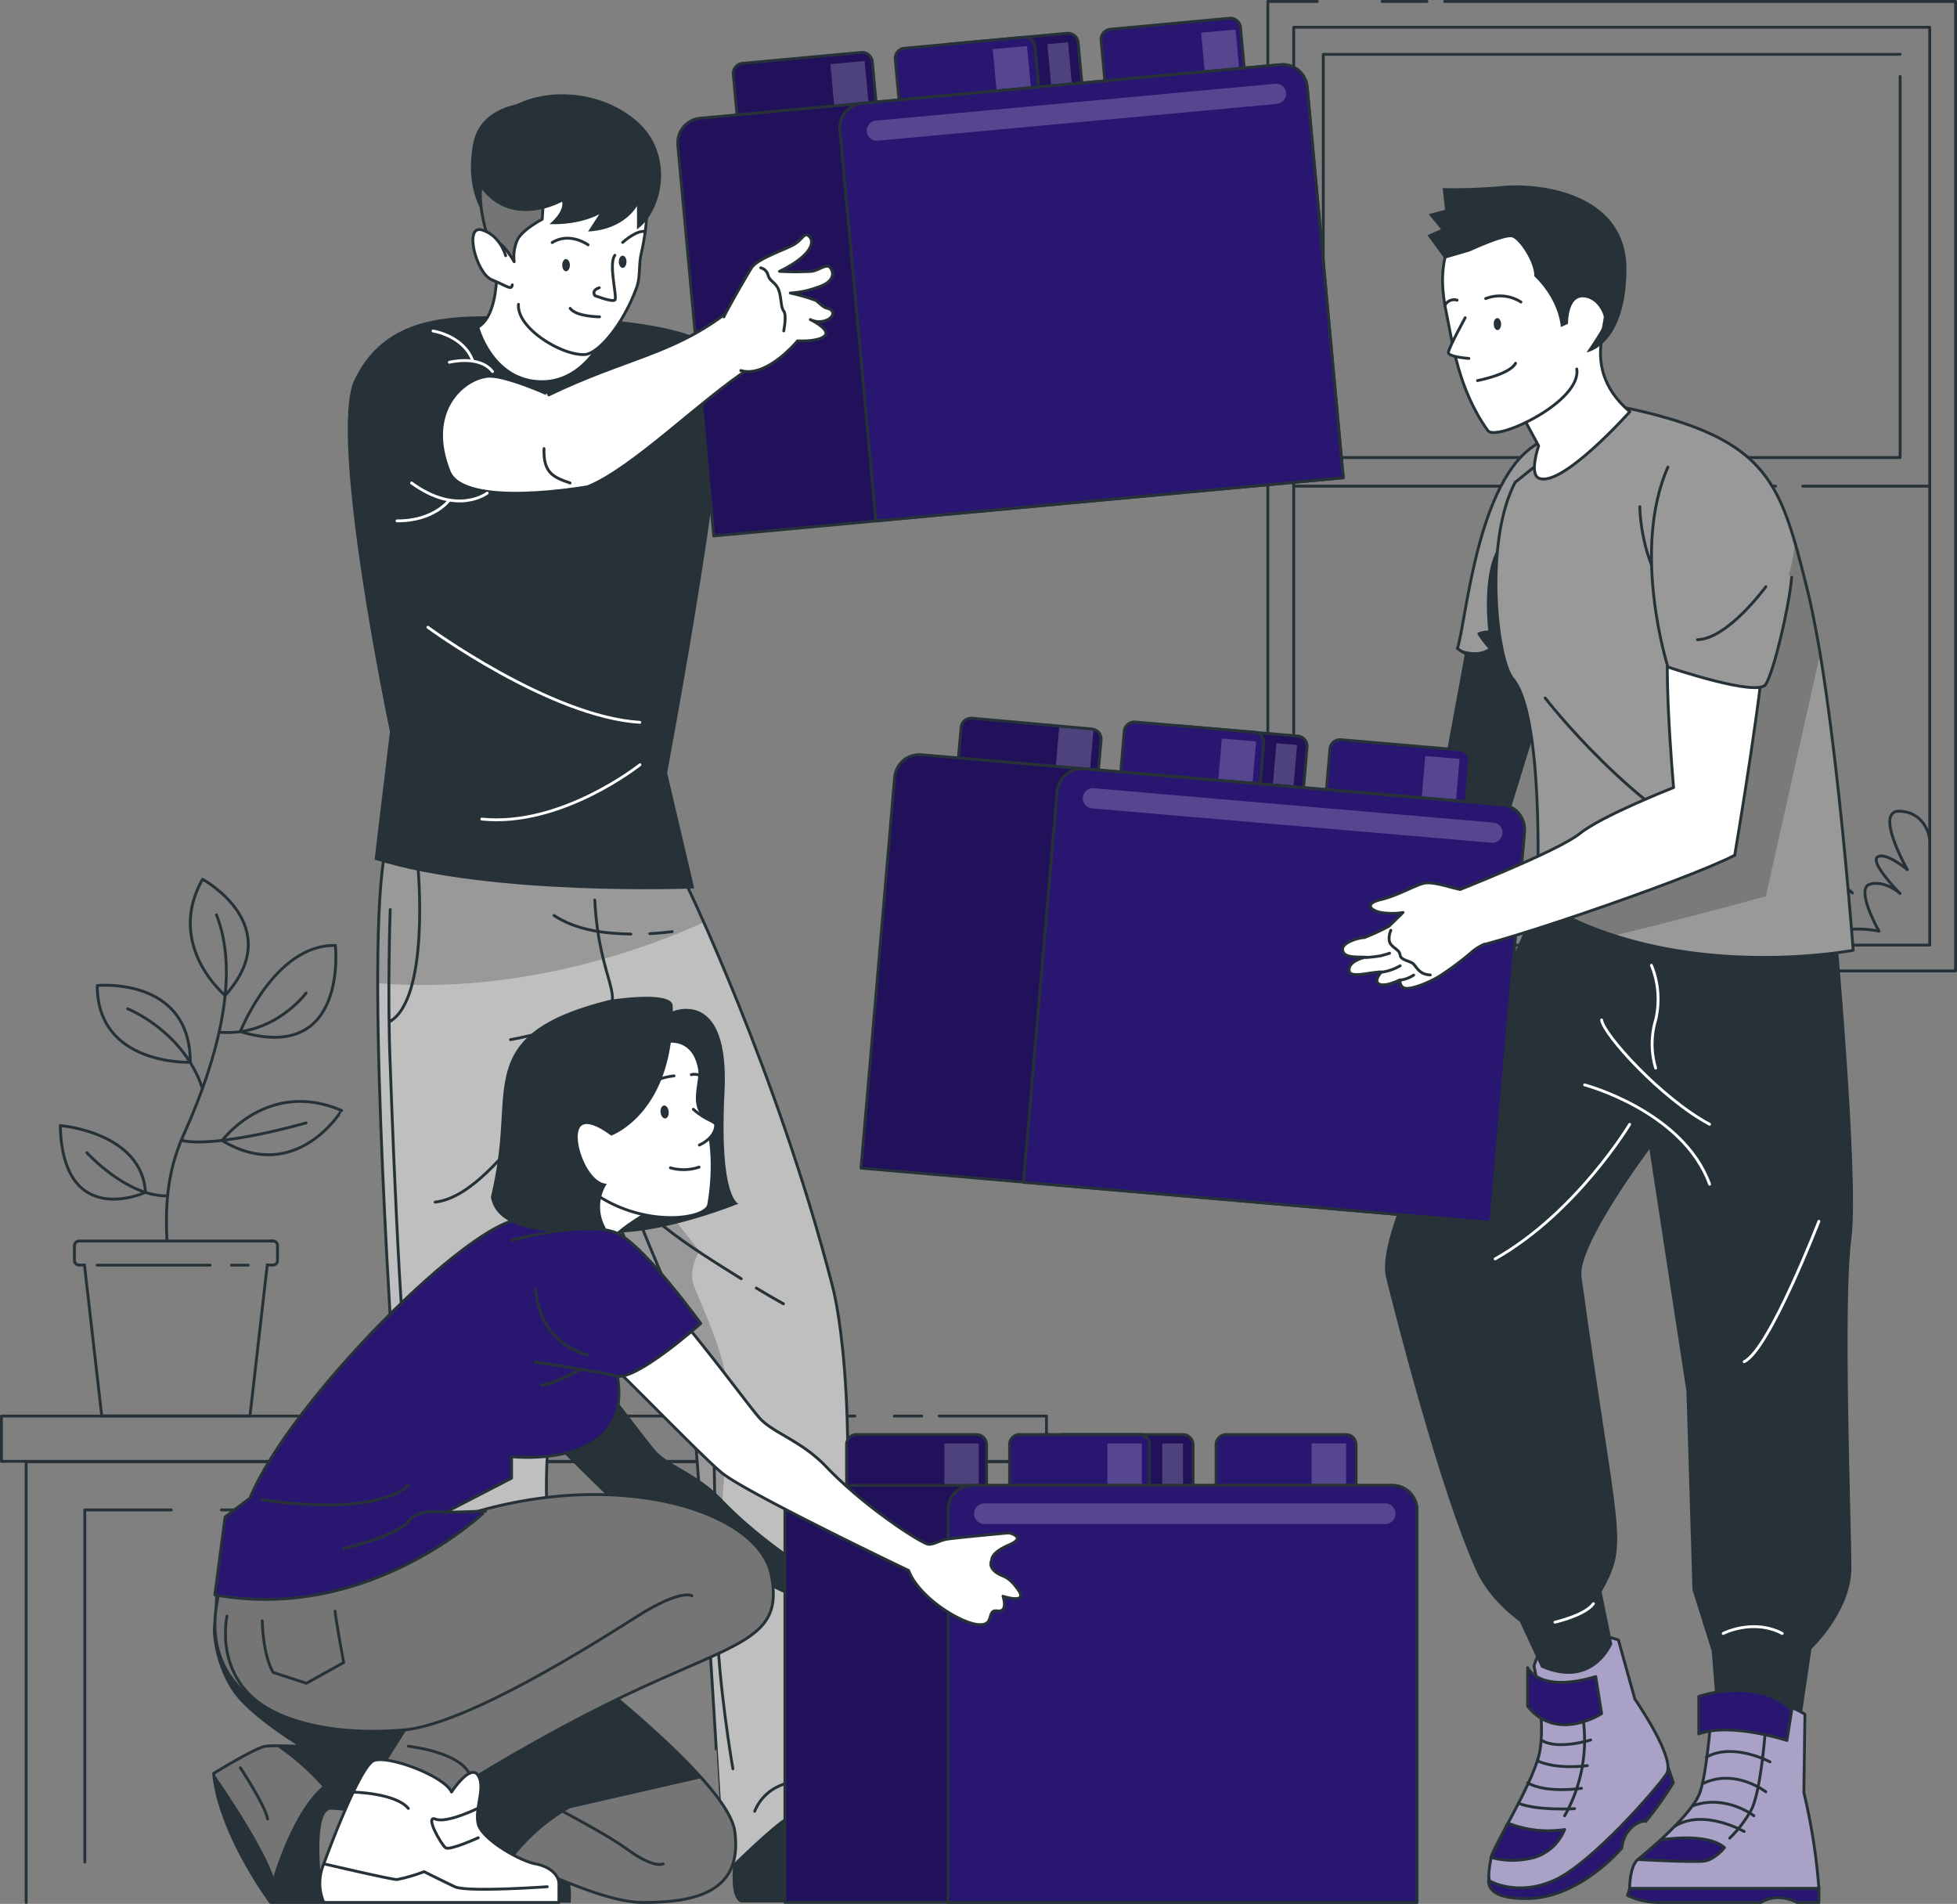 <svg xmlns="http://www.w3.org/2000/svg" xmlns:xlink="http://www.w3.org/1999/xlink" viewBox="0 0 858.2 834.82"><rect x="0" y="0" width="858.2" height="834.82" fill="#808080" stroke="none"/><defs><style>.cls-1,.cls-14,.cls-16,.cls-2,.cls-24,.cls-28,.cls-3{fill:none;}.cls-14,.cls-16,.cls-17,.cls-2,.cls-23,.cls-28,.cls-3,.cls-30,.cls-32,.cls-5,.cls-6{stroke:#263238;}.cls-14,.cls-16,.cls-17,.cls-2,.cls-23,.cls-24,.cls-28,.cls-30,.cls-32,.cls-5,.cls-6{stroke-linecap:round;stroke-linejoin:round;}.cls-2,.cls-23,.cls-24,.cls-3,.cls-32,.cls-5,.cls-6{stroke-width:1.25px;}.cls-3{stroke-miterlimit:10;}.cls-4{fill:#263238;}.cls-20,.cls-5{fill:#999;}.cls-10,.cls-17,.cls-30,.cls-6,.cls-9{fill:#291671;}.cls-13,.cls-23,.cls-7{fill:#fff;}.cls-8{clip-path:url(#clip-path);}.cls-9{opacity:0.4;}.cls-12,.cls-13,.cls-22,.cls-9{isolation:isolate;}.cls-11{clip-path:url(#clip-path-2);}.cls-12,.cls-13{fill-opacity:0.7;opacity:0.3;}.cls-14{stroke-width:1.26px;}.cls-15{clip-path:url(#clip-path-3);}.cls-16,.cls-17{stroke-width:1.25px;}.cls-18{clip-path:url(#clip-path-4);}.cls-19{clip-path:url(#clip-path-5);}.cls-21{clip-path:url(#clip-path-6);}.cls-22{opacity:0.2;}.cls-24{stroke:#fff;}.cls-25{fill:#bfbfbf;}.cls-26{clip-path:url(#clip-path-7);}.cls-27{clip-path:url(#clip-path-8);}.cls-28,.cls-30{stroke-width:1.25px;}.cls-29{clip-path:url(#clip-path-9);}.cls-31{clip-path:url(#clip-path-10);}.cls-32{fill:#757575;}.cls-33{clip-path:url(#clip-path-11);}.cls-34{clip-path:url(#clip-path-12);}.cls-35{clip-path:url(#clip-path-13);}</style><clipPath id="clip-path"><path class="cls-1" d="M709.72,719.09s-31-11.42-37,11.41c0,0,5.53,25.14,2.21,38.9s-20,40-21,45c-2,9.77-.5,10.44-.5,10.44s12.13,7,28.43-.5,44.52-39.82,48.93-46.47S716.92,745,716.92,745Z"/></clipPath><clipPath id="clip-path-2"><path class="cls-1" d="M426.35,314.92l52.43,4.72a4.5,4.5,0,0,1,4.08,4.88h0l-3.37,37.42h0l-61.39-5.53h0L421.47,319a4.5,4.5,0,0,1,4.88-4.08Z"/></clipPath><clipPath id="clip-path-3"><path class="cls-1" d="M516.85,318.23l52.24,4.49a4.48,4.48,0,0,1,4.08,4.85h0L570,364.85h0l-61.16-5.26h0l3.2-37.28a4.48,4.48,0,0,1,4.85-4.08Z"/></clipPath><clipPath id="clip-path-4"><path class="cls-1" d="M668.52,364.61,653.76,536,377.58,512.2l14.75-171.4A10.82,10.82,0,0,1,404,330.93h0l254.58,21.87a10.83,10.83,0,0,1,9.9,11.67A.57.57,0,0,0,668.52,364.61Z"/></clipPath><clipPath id="clip-path-5"><path class="cls-1" d="M791.51,751.69s-13.2-9.41-40.51-7.53c0,0-2,32.77-5.72,42.3s-23.31,26-27,28.88-3.64,12.73-3.64,12.73h83a263.86,263.86,0,0,0-6.6-42.09Z"/></clipPath><clipPath id="clip-path-6"><path class="cls-1" d="M812.67,416.66S759.74,427,707.81,410.2a150.35,150.35,0,0,1-33.67-15.54s.14-3.33.24-8.79c.43-21.31.31-74.9-10.92-88.18-7.15-8.36-12.75-60.08,1-86.22l42.21-33.94c58.43,11.42,70.78,26.88,80.43,60.25,1.79,6.1,3.46,12.8,5.32,20.18,2,8.06,3.93,17.9,5.74,28.6C807,339.85,812.67,416.66,812.67,416.66Z"/></clipPath><clipPath id="clip-path-7"><path class="cls-1" d="M291.78,368.23l9.53,20.21s39.42,81.46,63.56,174.74c.58,2.22,13.06,46.4,3.05,156.43l5.72,19.31L367.4,770.8s9.39,13.56,9.06,18c0,0-23.17,4.31-31,8.46-6,3.24-24,21-24,21-5.13-1-5.58-21.74-5.58-21.74S305.15,612.89,302.08,605s-21.86-42-51.17-120.14c0,0-.67,109.08-8.48,136.68-7,24.55,1.28,93.25,1.28,93.25L239,791.25s16.49,17.13,3.12,21.73c0,0-8.94-17.18-34.39-21.09-12.94-2-29.05,21-29.05,21C173,811.05,181,782.19,181,782.19c-18-136.12-4.77-111.48-8.34-178-2.38-42.71-14.42-225.4-.21-240.25Z"/></clipPath><clipPath id="clip-path-8"><path class="cls-1" d="M325.44,27.79,377.65,23A4.47,4.47,0,0,1,382.52,27h0L386,64.28h0l-61,5.63h0l-3.43-37.25A4.48,4.48,0,0,1,325.44,27.79Z"/></clipPath><clipPath id="clip-path-9"><path class="cls-1" d="M415.71,19.42l52.21-4.82a4.48,4.48,0,0,1,4.87,4h0l3.44,37.26h0L415.1,61.55h0l-3.44-37.26a4.47,4.47,0,0,1,4-4.87Z"/></clipPath><clipPath id="clip-path-10"><path class="cls-1" d="M573.24,38.19l15.82,171.3L313,235,297.24,63.64A10.85,10.85,0,0,1,307,51.84L561.46,28.37a10.82,10.82,0,0,1,11.77,9.78Z"/></clipPath><clipPath id="clip-path-11"><path class="cls-1" d="M375.72,629h52.43a4.49,4.49,0,0,1,4.48,4.49h0v37.41H371.24V633.44a4.48,4.48,0,0,1,4.48-4.49Z"/></clipPath><clipPath id="clip-path-12"><path class="cls-1" d="M466.28,629h52.43a4.49,4.49,0,0,1,4.48,4.49h0v37.41H461.8V633.44a4.48,4.48,0,0,1,4.48-4.49Z"/></clipPath><clipPath id="clip-path-13"><path class="cls-1" d="M621.4,662.13v172H344.21v-172a10.84,10.84,0,0,1,10.85-10.84h255.5a10.84,10.84,0,0,1,10.84,10.84Z"/></clipPath></defs><g id="Layer_2" data-name="Layer 2"><g id="Layer_1-2" data-name="Layer 1"><g id="freepik--Window--inject-244"><polyline class="cls-2" points="555.98 351.29 555.98 0.63 577.69 0.63"/><line class="cls-2" x1="555.98" y1="393.02" x2="555.98" y2="383.72"/><polyline class="cls-2" points="633.53 0.63 857.57 0.63 857.57 425.72 555.98 425.72"/><line class="cls-2" x1="606.08" y1="0.63" x2="625.76" y2="0.63"/><rect class="cls-2" x="567.33" y="11.95" width="278.9" height="402.45"/><polyline class="cls-2" points="833.26 33.49 833.26 200.63 580.29 200.63 580.29 189.71"/><polyline class="cls-2" points="580.29 164.16 580.29 23.82 833.26 23.82"/><line class="cls-2" x1="580.29" y1="181.34" x2="580.29" y2="170.74"/><line class="cls-2" x1="790.53" y1="213.16" x2="846.23" y2="213.16"/><line class="cls-2" x1="770.73" y1="213.16" x2="778.62" y2="213.16"/><line class="cls-2" x1="567.33" y1="213.16" x2="761.34" y2="213.16"/><polyline class="cls-2" points="692.75 200.63 692.75 194.86 716.08 194.86 716.08 198.12 706.79 198.12 706.79 200.63"/><path class="cls-2" d="M567.8,363.68s3.89,2.93,6.6,20.66c0,0,4.77-28.31,10.35-28.74s4.52,18.4,4.52,18.4,1-9.27,5.39-8.84,0,19.07,0,19.07,5.34-14.64,10.39-14.3-3.34,26.5-3.34,26.5,13-9.39,18.21-4.77S617,407.82,617,407.82s18.59-4,21.45,6.89"/><path class="cls-2" d="M638.49,404.2s8.1-5.32,14.49-2.84c0,0-4.05-6.17,0-9.94s9.24,9.94,9.24,9.94.6-23,8.7-21.83,0,21.83,0,21.83,14.47-12.82,18-8.36-2.39,11.2-2.39,11.2a15.7,15.7,0,0,1,15.07,3.69s9.7-9.89,20.47-11.32c0,0-7.15-20.81-3.7-25s9.8,18.16,9.8,18.16,2.76-14.54,11.92-15.68c0,0-7.56-4.1-5.32-10.32s12.66,1.48,12.66,1.48-4.29-10.94,2.5-13.94,9.53,9.15,9.53,9.15,1.91-12.73,9.87-11.92,5.38,15.35,5.38,15.35,7.51-11.63,11.54-10.46c8,2.38,5.6,20.78,5.6,20.78s11.2-7.79,14.11-4.2-11.68,13.85-11.68,13.85,11.13,1.22,18.06,7.72"/><path class="cls-2" d="M846.23,368s-1.29-11.68-13-12.3,3.21,25.62,3.21,25.62-9.65-8-13.1-5.53,9.89,16,9.89,16-6.42-5.94-13.16-4.1S824,408.3,824,408.3a48.16,48.16,0,0,0-29.58,3.47"/></g><g id="freepik--Table--inject-244"><line class="cls-2" x1="448.07" y1="729.86" x2="448.07" y2="833.58"/><line class="cls-2" x1="448.07" y1="695.92" x2="448.07" y2="718.13"/><polyline class="cls-2" points="11.47 834.2 11.47 640.92 448.07 640.92 448.07 683.34"/><polyline class="cls-2" points="75.08 662.06 37.19 662.06 37.19 816.46"/><polyline class="cls-2" points="422.36 833.58 422.36 662.06 97.08 662.06"/><line class="cls-2" x1="404.2" y1="620.9" x2="392.16" y2="620.9"/><polyline class="cls-2" points="374.88 620.9 0.63 620.9 0.63 640.77 458.91 640.77 458.91 620.9 411.87 620.9"/><path class="cls-2" d="M26.44,493.54s35.75,2.84,37.37,29.29C63.81,522.83,27.46,539.56,26.44,493.54Z"/><path class="cls-2" d="M97.38,500.12s20.05-27.1,52.43-13.2C149.81,486.92,130,519.66,97.38,500.12Z"/><path class="cls-2" d="M147.07,414.56s5.77,52.12-41.68,37.78C105.39,452.34,120.45,414,147.07,414.56Z"/><path class="cls-2" d="M88.81,385.54s37.53,20.25,9.93,50.95C98.74,436.49,72.43,414.56,88.81,385.54Z"/><path class="cls-2" d="M42.64,432.13s40.8-4.1,40.8,33.65C83.44,465.78,42.64,467.4,42.64,432.13Z"/><path class="cls-2" d="M73.22,544.16c-.6-12.68-.6-29,7.15-46.21,17.85-39.75,23.83-73.23,14.56-96.83"/><path class="cls-2" d="M56,442.33s24.45,9.72,32.77,34.91"/><path class="cls-2" d="M134.23,435.42S120.1,454.67,96.1,452.6"/><path class="cls-2" d="M134.23,492.37S95.07,503.65,79.42,500"/><path class="cls-2" d="M38.11,505.46s17.52,19.21,35.11,18.9"/><path class="cls-3" d="M119.76,544.16H34.71a2.08,2.08,0,0,0-2.08,2.07v6.46a2.05,2.05,0,0,0,2,2h2.41l7.58,66.16h65l7.58-66.16h2.5a2,2,0,0,0,2-2v-6.51a2,2,0,0,0-2-2.07Z"/><line class="cls-2" x1="42.64" y1="554.74" x2="92.12" y2="554.74"/><line class="cls-2" x1="101.44" y1="554.74" x2="108.87" y2="554.74"/></g><g id="freepik--character-3--inject-244"><path class="cls-4" d="M643.54,280.49,634,332.3l-77.74,47.23L567,399.26s89.87-27.4,92.06-33.81S682,291.14,682,291.14Z"/><path class="cls-5" d="M677.6,192.88l-5.2,62.82-2.74,33c-15,7.29-29.65-3.67-30.55-4.39h0C643.18,272.31,647.92,204.8,677.6,192.88Z"/><path class="cls-4" d="M672.3,255.7l-2.74,33c-15,7.29-29.64-3.67-30.55-4.39.65.29,8.53,3.63,13.66,0A40,40,0,0,1,647.9,278c-.31-1.24,4.77-1.57,4.77-1.57s-3.34-26.72,5.55-38.13C661.7,233.94,667.13,243,672.3,255.7Z"/><path class="cls-6" d="M731.43,774.64l2.38,7a141.7,141.7,0,0,1-12.1,17s-2.38-.76-6.29,2.69a14.49,14.49,0,0,0-4.2,9s-18.21,21.83-41.3,22.14-16.13-11.32-16.13-11.32Z"/><path class="cls-7" d="M709.72,719.09s-31-11.42-37,11.41c0,0,5.53,25.14,2.21,38.9s-20,40-21,45c-2,9.77-.5,10.44-.5,10.44s12.13,7,28.43-.5,44.52-39.82,48.93-46.47S716.92,745,716.92,745Z"/><g class="cls-8"><path class="cls-9" d="M709.72,719.09s-31-11.42-37,11.41c0,0,5.53,25.14,2.21,38.9s-20,40-21,45c-2,9.77-.5,10.44-.5,10.44s12.13,7,28.43-.5,44.52-39.82,48.93-46.47S716.92,745,716.92,745Z"/></g><path class="cls-2" d="M709.72,719.09s-31-11.42-37,11.41c0,0,5.53,25.14,2.21,38.9s-20,40-21,45c-2,9.77-.5,10.44-.5,10.44s12.13,7,28.43-.5,44.52-39.82,48.93-46.47S716.92,745,716.92,745Z"/><path class="cls-2" d="M693.87,751.38a67.26,67.26,0,0,1-7.74,44.8"/><path class="cls-6" d="M686.13,802.19a20.92,20.92,0,0,1-13.25,12.25,36.92,36.92,0,0,1-19.07,0l7.44-15.06A47.6,47.6,0,0,0,686.13,802.19Z"/><path class="cls-2" d="M690.51,793.06s-16.2,1-24.66-2.38"/><path class="cls-2" d="M693.52,784.12s-15.16,2.39-23.62-2.38"/><path class="cls-2" d="M696.09,774.19s-13.28,1.93-22-2.17"/><path class="cls-2" d="M697.57,762.94s-14.78,4.62-21.76,0"/><path class="cls-6" d="M699.78,735.15l2.58,16.23s-19.55,12.87-32.46-3.22V731.22S674.76,742.61,699.78,735.15Z"/><path class="cls-4" d="M682.81,370.83c-19.8,62.75-81.26,163.39-75,189.16,3.41,14.06,23.69,93.73,39.56,128.69,6,13.37,19.06,22.3,19.06,22.3l9.42,20.19c23,10,31.17-10.32,31.17-10.32L702.36,698c12.29-22.35,7.15-22.35-8.84-138.22-1.89-13.66,29.79-55.86,29.79-55.86l16.25,106.19,2.64,87L750.64,724s2.1,25.24,1.91,26.76h37.72l4.1-27.74s17.52-16.51,17.52-35.58-3.77-116.18,0-144.47-8.82-160.17-8.82-160.17Z"/><path class="cls-10" d="M426.35,314.92l52.43,4.72a4.5,4.5,0,0,1,4.08,4.88h0l-3.37,37.42h0l-61.39-5.53h0L421.47,319a4.5,4.5,0,0,1,4.88-4.08Z"/><g class="cls-11"><path class="cls-12" d="M426.35,314.92l52.43,4.72a4.5,4.5,0,0,1,4.08,4.88h0l-3.37,37.42h0l-61.39-5.53h0L421.47,319a4.5,4.5,0,0,1,4.88-4.08Z"/><rect class="cls-13" x="455.71" y="325.83" width="30.17" height="15.09" transform="translate(98.35 773.91) rotate(-85.09)"/></g><path class="cls-14" d="M426.35,314.92l52.43,4.72a4.5,4.5,0,0,1,4.08,4.88h0l-3.37,37.42h0l-61.39-5.53h0L421.47,319a4.5,4.5,0,0,1,4.88-4.08Z"/><path class="cls-10" d="M516.85,318.23l52.24,4.49a4.48,4.48,0,0,1,4.08,4.85h0L570,364.85h0l-61.16-5.26h0l3.2-37.28a4.48,4.48,0,0,1,4.85-4.08Z"/><g class="cls-15"><path class="cls-12" d="M516.85,318.23l52.24,4.49a4.48,4.48,0,0,1,4.08,4.85h0L570,364.85h0l-61.16-5.26h0l3.2-37.28a4.48,4.48,0,0,1,4.85-4.08Z"/><rect class="cls-13" x="547.89" y="336.76" width="30.17" height="9.1" transform="translate(174.73 873) rotate(-85.09)"/></g><path class="cls-16" d="M516.85,318.23l52.24,4.49a4.48,4.48,0,0,1,4.08,4.85h0L570,364.85h0l-61.16-5.26h0l3.2-37.28a4.48,4.48,0,0,1,4.85-4.08Z"/><path class="cls-17" d="M497.87,316.59l52.24,4.49a4.47,4.47,0,0,1,4.08,4.84h0L551,363.2h0L489.82,358h0L493,320.67A4.47,4.47,0,0,1,497.87,316.59Z"/><path class="cls-17" d="M588.08,324.35l52.24,4.49a4.48,4.48,0,0,1,4.08,4.85h0l-3.2,37.25h0L580,365.69h0l3.21-37.28A4.48,4.48,0,0,1,588.08,324.35Z"/><rect class="cls-13" x="526.95" y="331.95" width="30.17" height="15.09" transform="translate(157.39 850.48) rotate(-85.09)"/><rect class="cls-13" x="616.17" y="339.61" width="30.17" height="15.09" transform="translate(231.34 946.38) rotate(-85.09)"/><path class="cls-10" d="M668.52,364.61,653.76,536,377.58,512.2l14.75-171.4A10.82,10.82,0,0,1,404,330.93h0l254.58,21.87a10.83,10.83,0,0,1,9.9,11.67A.57.57,0,0,0,668.52,364.61Z"/><g class="cls-18"><path class="cls-12" d="M668.52,364.61,653.76,536,377.58,512.2l14.75-171.4A10.82,10.82,0,0,1,404,330.93h0l254.58,21.87a10.83,10.83,0,0,1,9.9,11.67A.57.57,0,0,0,668.52,364.61Z"/></g><path class="cls-2" d="M668.52,364.61,653.76,536,377.58,512.2l14.75-171.4A10.82,10.82,0,0,1,404,330.93h0l254.58,21.87a10.83,10.83,0,0,1,9.9,11.67A.57.57,0,0,0,668.52,364.61Z"/><path class="cls-6" d="M668.52,364.61,653.76,536,448.81,518.4,463.59,347a10.82,10.82,0,0,1,11.69-9.87h0l183.34,15.76a10.82,10.82,0,0,1,9.87,11.69Z"/><path class="cls-13" d="M654.12,369.52,478.93,354.46a4.47,4.47,0,0,1-4.07-4.77h0a4.47,4.47,0,0,1,4.76-4.07l175.19,15.06a4.48,4.48,0,0,1,4.08,4.77h0A4.49,4.49,0,0,1,654.12,369.52Z"/><path class="cls-7" d="M791.51,751.69s-13.2-9.41-40.51-7.53c0,0-2,32.77-5.72,42.3s-23.31,26-27,28.88-3.64,12.73-3.64,12.73h83a263.86,263.86,0,0,0-6.6-42.09Z"/><g class="cls-19"><path class="cls-9" d="M791.51,751.69s-13.2-9.41-40.51-7.53c0,0-2,32.77-5.72,42.3s-23.31,26-27,28.88-3.64,12.73-3.64,12.73h83a263.86,263.86,0,0,0-6.6-42.09Z"/></g><path class="cls-2" d="M791.51,751.69s-13.2-9.41-40.51-7.53c0,0-2,32.77-5.72,42.3s-23.31,26-27,28.88-3.64,12.73-3.64,12.73h83a263.86,263.86,0,0,0-6.6-42.09Z"/><path class="cls-2" d="M774.38,755.93s-2,30.17-6.65,38.13a54.94,54.94,0,0,1-9.2,11.92"/><path class="cls-6" d="M756.24,810.15s-4.17,5.19-8.79,5.88-29.05-.69-29.05-.69l10-8.62S748.61,803.31,756.24,810.15Z"/><path class="cls-2" d="M764.87,803.07s-17.69-10.15-30.29-2.38"/><path class="cls-2" d="M769.13,796.18s-12.34-9.65-26.9-4.36"/><path class="cls-2" d="M774.38,785.67s-13.3-10.34-27.31-3.76"/><path class="cls-2" d="M776.19,772.54s-16.14-8.67-27.86-2.1"/><path class="cls-6" d="M797.64,828.07v6.12H788.1s-8.17-4.76-15.94,0H727.4a32.38,32.38,0,0,1-13.68-3.07l.93-3Z"/><path class="cls-6" d="M785.74,749.76l-2.12,13.37s-24.9-8.08-38.65-2.84V743.85S770.54,734.89,785.74,749.76Z"/><path class="cls-20" d="M812.67,416.66S759.74,427,707.81,410.2a150.35,150.35,0,0,1-33.67-15.54s.14-3.33.24-8.79c.43-21.31.31-74.9-10.92-88.18-7.15-8.36-12.75-60.08,1-86.22l42.21-33.94c58.43,11.42,70.78,26.88,80.43,60.25,1.79,6.1,3.46,12.8,5.32,20.18,2,8.06,3.93,17.9,5.74,28.6C807,339.85,812.67,416.66,812.67,416.66Z"/><g class="cls-21"><path class="cls-22" d="M798.21,286.56,774.38,393s-34.44,9.53-66.54,17.18a149.69,149.69,0,0,1-33.7-15.54s.14-3.33.24-8.79c28.83-14.75,70.92-36.44,70.59-37.46-.55-1.6,0-57.2,0-57.2s38.13-8.84,42.18-53.5c1.79,6.1,3.46,12.79,5.32,20.18C794.49,266,796.4,275.74,798.21,286.56Z"/></g><path class="cls-2" d="M812.67,416.66S759.74,427,707.81,410.2a150.35,150.35,0,0,1-33.67-15.54s.14-3.33.24-8.79c.43-21.31.31-74.9-10.92-88.18-7.15-8.36-12.75-60.08,1-86.22l42.21-33.94c58.43,11.42,70.78,26.88,80.43,60.25,1.79,6.1,3.46,12.8,5.32,20.18,2,8.06,3.93,17.9,5.74,28.6C807,339.85,812.67,416.66,812.67,416.66Z"/><path class="cls-23" d="M708.58,133s-18.64,26.69,6.15,47.52c0,0-30.08,33.75-40,29.1-4.17-2,0-14.13,0-14.13l-17.45-32.27Z"/><path class="cls-23" d="M702.5,146.81c5.81-25.43,3-63.3-32.6-59.93-25,2.38-42.78,16.2-35.75,49.71,2.93,14.13,5.34,34.15,18.3,52.21,3.6,5,41.26-12.7,39-27"/><path class="cls-2" d="M651.52,130.92a17.24,17.24,0,0,1,15.45,1.5"/><path class="cls-2" d="M633.6,134a4.47,4.47,0,0,1,5.36-2.38"/><path class="cls-23" d="M642.52,139.33s-7.35,13.37-7.37,15.28,9,2.55,9,2.55"/><path class="cls-4" d="M658.29,142.05c0,1.45-.64,2.64-1.55,2.69s-1.67-1.15-1.71-2.6.64-2.64,1.55-2.67S658.24,140.64,658.29,142.05Z"/><path class="cls-2" d="M647.92,166.88s14.09-2.65,16.69-7.6"/><path class="cls-4" d="M633.51,113.45l11-3.2s15.37-7.15,18.64-6.14,9.89,11.17,9.67,17c0,0,10.34,9.1,11.66,22.3l3.14-1.43s-.17-11.91,6.6-11.6,9.82,8.41,9.37,11-7.87,13.13-7.87,13.13,17-2.52,17.52-35.75-35.87-38.63-53.57-37.27a231.51,231.51,0,0,1-27,1l1,9.53-7.15,1.89,5.39,6.6L626,103.15Z"/><path class="cls-24" d="M694.9,475.69s43.13,11.42,54.81,43.54"/><path class="cls-24" d="M714.65,493s-23.3,38.82-59,59"/><path class="cls-24" d="M681.89,711.29s13.25-3,16.87-8.12"/><path class="cls-24" d="M755.67,716.23s13-6.72,25.88,0"/><path class="cls-24" d="M797.64,535.49s-21.76,56.36-32.77,61.58"/><path class="cls-24" d="M702.36,447.21c.59,6.13,26.21,34.51,47.35,45.76"/><path class="cls-24" d="M724.21,423.26a39.52,39.52,0,0,1,1.84,23.95,36.86,36.86,0,0,0,0,21.12"/><path class="cls-2" d="M677.6,306.06S717.7,358,760.82,375"/><path class="cls-2" d="M719.11,222.14s-.14,35.3,25.31,51.22"/><path class="cls-23" d="M733.43,273.65c-5.38,5.29.48,71.68.48,71.68s-31.29,12.25-41.09,20.14-56.19,26-56.19,26-7.15,24.36,1.76,25.19S739.61,386,760.72,375c0,0,13.75-81,13.66-101.64"/><path class="cls-23" d="M640.3,390c-4.29-.81-11.92-3.63-15.92-2.7s-11.32,5.34-18.85,7.15-4.41,4.77,0,5.65a29.54,29.54,0,0,0,9.75,0l-6.13,6a96.77,96.77,0,0,1-10.84,5c-2.22,0-10.06,2.12-9.54,5.46s5,3,10.06,3.14c0,0-8,1.6-7.15,6.15.53,3.13,9.53.31,14.13.31,0,0-3.76,4.1-.95,5.37s9.06-1.89,9.06-1.89-.24,3.39,2.57,3.72,9.89-2.38,14.7-5.29A129.62,129.62,0,0,0,644.78,418a22.4,22.4,0,0,1,6.17-4"/><path class="cls-2" d="M599,419.83a54.21,54.21,0,0,0,6.6-.76c1.88-.48,3.77-1.1,3.77-1.1"/><path class="cls-2" d="M605.84,426.29a22.81,22.81,0,0,0,8.17-2.81"/><path class="cls-2" d="M613.94,429.77a13.93,13.93,0,0,0,6-2.22"/><path class="cls-2" d="M609.91,407.91s-1.71,3.94,0,6.13,3.79,2.38,4.1,4.77,4.41,2.38,5.89,3.93,2.6,4.53,7.32,4.76"/><path class="cls-5" d="M731.43,204.8c-16.23,36.72,0,87.67,0,87.67s39.28,13.35,42.9,7.6,10.25-33.91,11.37-46.92"/><path class="cls-2" d="M774.38,257.23s-16.69,22.95-30,23.26"/></g><g id="freepik--character-2--inject-244"><path class="cls-4" d="M178.1,834.19s-4.07-15.56.69-21.32c8.54-10.35-1-19.07,7.54-22.62l3.59,4.17c.7-4.22-1.31-17.11,14.61-18.78,19.26-2,19.62,11.92,20.67,16.68l-.34-6.46c8.22,0,4,8.2,16.4,21.6a35.53,35.53,0,0,1,9,26.83Z"/><path class="cls-4" d="M324.88,834.19c-7.74-3.45-.64-32.67-.64-32.67s-10.41-7,0-14.3A29,29,0,0,0,353.82,792s2-19.54,14.29-17c0,0,3.15,12.39,10.32,19.47,19.43,19.06,44.52,21.45,48.72,30.6,1.26,2.76-.27,9.08-.27,9.08Z"/><path class="cls-25" d="M291.78,368.23l9.53,20.21s39.42,81.46,63.56,174.74c.58,2.22,13.06,46.4,3.05,156.43l5.72,19.31L367.4,770.8s9.39,13.56,9.06,18c0,0-23.17,4.31-31,8.46-6,3.24-24,21-24,21-5.13-1-5.58-21.74-5.58-21.74S305.15,612.89,302.08,605s-21.86-42-51.17-120.14c0,0-.67,109.08-8.48,136.68-7,24.55,1.28,93.25,1.28,93.25L239,791.25s16.49,17.13,3.12,21.73c0,0-8.94-17.18-34.39-21.09-12.94-2-29.05,21-29.05,21C173,811.05,181,782.19,181,782.19c-18-136.12-4.77-111.48-8.34-178-2.38-42.71-14.42-225.4-.21-240.25Z"/><g class="cls-26"><path class="cls-22" d="M165.83,431.15c63.73,5,118.9-15.85,142.85-26.74-4.55-10.2-7.34-16-7.34-16l-9.53-20.18-119.16-4.34C167.59,369.28,165.81,396.52,165.83,431.15Z"/><path class="cls-22" d="M251.55,486.25c29,77.1,47.67,110.84,50.67,118.71,1.74,4.57,6,66.94,9.34,119.27,3.81-47.66,7.75-97.87,8.08-107.72.72-19.63-13.46-46.54-15.59-53.5s2.67-14.49,2.67-14.49l-25.5-32.17c.86-10.92-12.65-58.56-12.65-58.56C260.54,465.4,253.39,481.58,251.55,486.25Z"/></g><path class="cls-2" d="M291.78,368.23l9.53,20.21s39.42,81.46,63.56,174.74c.58,2.22,13.06,46.4,3.05,156.43l5.72,19.31L367.4,770.8s9.39,13.56,9.06,18c0,0-23.17,4.31-31,8.46-6,3.24-24,21-24,21-5.13-1-5.58-21.74-5.58-21.74S305.15,612.89,302.08,605s-21.86-42-51.17-120.14c0,0-.67,109.08-8.48,136.68-7,24.55,1.28,93.25,1.28,93.25L239,791.25s16.49,17.13,3.12,21.73c0,0-8.94-17.18-34.39-21.09-12.94-2-29.05,21-29.05,21C173,811.05,181,782.19,181,782.19c-18-136.12-4.77-111.48-8.34-178-2.38-42.71-14.42-225.4-.21-240.25Z"/><path class="cls-2" d="M251,484.84s14.56-28.09,27-35.94"/><path class="cls-2" d="M283.46,439.8s-44.23,13.47-59.58,16.06"/><path class="cls-2" d="M260.82,394.66c1.91,36.82,14.9,43.09,2.39,51.12,0,0,.35,17.23-5.89,28.15"/><path class="cls-2" d="M183.32,380.58s5.22,56.6-12.2,67.25"/><path class="cls-2" d="M171.12,398.83s-1.31,37.68,0,68c0,0,4.36,128.34,8.72,144.45s-6.72,40.51-5.76,110.15"/><path class="cls-2" d="M212.87,776a18.13,18.13,0,0,0-12.17,1.62"/><path class="cls-2" d="M239.09,791.25a67.08,67.08,0,0,0-18.73-12.85"/><path class="cls-2" d="M231.94,493.73c-9.77,11-25.26,31.63-41.13,33.37"/><path class="cls-2" d="M246.88,475.91c-3,3.79-6.1,7.5-9.24,11.2"/><path class="cls-2" d="M233,604.17s-22.21,30.24-34.39,32"/><path class="cls-2" d="M259.08,479.39s39.57,110.17,53.32,121c0,0,1.55,81,2,109.31s7,65.9,7,65.9"/><path class="cls-2" d="M363.59,774.83s-15.23,5.27-22.64,8.63a20.47,20.47,0,0,0-10,10.74"/><path class="cls-2" d="M325.05,560.7c-21.23-13.32-49.24-30-60.53-53.45"/><path class="cls-2" d="M343.57,571.69c-4-2.22-8-4.53-11.92-6.91"/><path class="cls-2" d="M276.65,409.56c-11.42-.17-23.83-1.67-33.68-8.13"/><path class="cls-2" d="M294.78,408.49c-3.26.45-6.55.73-9.84.9"/><path class="cls-4" d="M316,155.49c-8.72-13.21-53.17-16.57-81.69-16.57s-63.16-4.76-78.79,27.41C143.57,190.9,171,320.83,171,320.83l-6.73,56.1c51.67,16.21,140.18,12.63,140.18,12.63l-11.91-50.71S324.69,168.67,316,155.49Z"/><path class="cls-23" d="M217.33,106.3s3.84,30.57-7.79,37.18c0,0,5.81,22.42,26.21,23.83s29.41-20.5,29.41-20.5Z"/><path class="cls-10" d="M325.44,27.79,377.65,23A4.47,4.47,0,0,1,382.52,27h0L386,64.28h0l-61,5.63h0l-3.43-37.25A4.48,4.48,0,0,1,325.44,27.79Z"/><g class="cls-27"><path class="cls-12" d="M325.44,27.79,377.65,23A4.47,4.47,0,0,1,382.52,27h0L386,64.28h0l-61,5.63h0l-3.43-37.25A4.48,4.48,0,0,1,325.44,27.79Z"/><rect class="cls-13" x="365.5" y="27.37" width="15.09" height="30.17" transform="translate(-2.32 34.44) rotate(-5.27)"/></g><path class="cls-28" d="M325.44,27.79,377.65,23A4.47,4.47,0,0,1,382.52,27h0L386,64.28h0l-61,5.63h0l-3.43-37.25A4.48,4.48,0,0,1,325.44,27.79Z"/><path class="cls-10" d="M415.71,19.42l52.21-4.82a4.48,4.48,0,0,1,4.87,4h0l3.44,37.26h0L415.1,61.55h0l-3.44-37.26a4.47,4.47,0,0,1,4-4.87Z"/><g class="cls-29"><path class="cls-12" d="M415.71,19.42l52.21-4.82a4.48,4.48,0,0,1,4.87,4h0l3.44,37.26h0L415.1,61.55h0l-3.44-37.26a4.47,4.47,0,0,1,4-4.87Z"/><rect class="cls-13" x="460.66" y="18.9" width="9.1" height="30.17" transform="translate(-1.15 42.87) rotate(-5.27)"/></g><path class="cls-28" d="M415.71,19.42l52.21-4.82a4.48,4.48,0,0,1,4.87,4h0l3.44,37.26h0L415.1,61.55h0l-3.44-37.26a4.47,4.47,0,0,1,4-4.87Z"/><path class="cls-30" d="M396.74,21.15,449,16.33a4.48,4.48,0,0,1,4.87,4.05h0l3.44,37.26h0L396,63.29h0L392.6,26a4.48,4.48,0,0,1,4-4.87Z"/><path class="cls-30" d="M486.92,12.83,539.13,8A4.48,4.48,0,0,1,544,12.07h0l3.44,37.25h0L486.31,55h0L482.87,17.7a4.48,4.48,0,0,1,4.05-4.87Z"/><rect class="cls-13" x="436.71" y="20.81" width="15.09" height="30.17" transform="translate(-1.42 40.96) rotate(-5.27)"/><rect class="cls-13" x="525.9" y="12.56" width="15.09" height="30.17" transform="matrix(1, -0.09, 0.09, 1, -0.28, 49.11)"/><path class="cls-10" d="M573.24,38.19l15.82,171.3L313,235,297.24,63.64A10.85,10.85,0,0,1,307,51.84L561.46,28.37a10.82,10.82,0,0,1,11.77,9.78Z"/><g class="cls-31"><path class="cls-12" d="M573.24,38.19l15.82,171.3L313,235,297.24,63.64A10.85,10.85,0,0,1,307,51.84L561.46,28.37a10.82,10.82,0,0,1,11.77,9.78Z"/></g><path class="cls-2" d="M573.24,38.19l15.82,171.3L313,235,297.24,63.64A10.85,10.85,0,0,1,307,51.84L561.46,28.37a10.82,10.82,0,0,1,11.77,9.78Z"/><path class="cls-6" d="M573.24,38.19l15.82,171.3-204.95,18.9-15.8-171.3a10.83,10.83,0,0,1,9.79-11.8L561.34,28.37A10.82,10.82,0,0,1,573.22,38S573.23,38.13,573.24,38.19Z"/><path class="cls-13" d="M560,45.55,384.87,61.71a4.49,4.49,0,0,1-4.77-4.05h0a4.46,4.46,0,0,1,4-4.77L559.22,36.73A4.49,4.49,0,0,1,564,40.78h0A4.5,4.5,0,0,1,560,45.55Z"/><path class="cls-4" d="M252.29,45.67s-40.39-8.1-44.92,17.9,10.27,37.06,10.27,37.06Z"/><path class="cls-23" d="M217.64,114.9a70,70,0,0,1-2.07-40.25c4-16.68,23.83-39.63,54-18.78C285.06,66.62,286,90,281.18,111.3c-1.15,5.1-.29,10.08-2,14.78-6,16.44-16.85,29.1-22.81,29.38-9.94.5-29.81-11.53-29-22"/><path class="cls-2" d="M257.89,107.35s-8-5.82-15.75-1"/><path class="cls-2" d="M273.05,106.3s6.08-5.58,10-4.77"/><path class="cls-4" d="M246.55,116.26c0,1.48.74,2.69,1.67,2.69s1.69-1.21,1.69-2.69-.76-2.67-1.69-2.67S246.55,114.78,246.55,116.26Z"/><ellipse class="cls-4" cx="273.05" cy="114.78" rx="1.69" ry="2.67"/><path class="cls-2" d="M269.64,111.92c-2.95,3.86,1.19,18.57,0,19.62s-8.77-1.93-8.77-1.93-1.76-2.24,1.93-3.44"/><path class="cls-2" d="M262.92,138.92s-10.18,0-12.89-3.71"/><path class="cls-32" d="M238.56,83.85l-.78,12.3s-8.72,4.5-10.92,9.08a18.3,18.3,0,0,0-1.38,9.53s-5.29-9.25-8.15-8.49c-1,.27-1,4.15-1,4.15s-11.92-26.6-1.15-40.66S238.56,83.85,238.56,83.85Z"/><path class="cls-23" d="M221.76,112.11s-2.38-8.93-10.41-11.29-2.53,19.06,4.31,21.85,8.56,4.77,9,2.22"/><path class="cls-4" d="M210.82,82.3c-.66-.91-3.62-23.83,11.52-34.13s40.7-9.2,57,5,11.65,39,0,47.41V90.31s-5.36,10.34-21.45,11.2l4.91-7.58s-7.91,4.77-21.86,4.36c0,0,6.56-5.22,5.6-9.87C246.55,88.42,224.41,100.89,210.82,82.3Z"/><path class="cls-23" d="M213.66,165c-11.15,1.33-27,15.89-16.68,41.75,6.6,16.4,60.84,6.65,60.84,6.65,20.12-8.29,49.5-38.13,71.07-52,0,0-4.55-28.59-9.8-24.54-24.38,18.66-44.42,19.94-78.43,36.29C240.73,173,220.67,164.11,213.66,165Z"/><path class="cls-23" d="M238.56,196.69c-.33,10.68,4.06,12.56,11.44,15.09"/><path class="cls-23" d="M317.47,138.92c.5-1.55,9.53-17.42,12.08-21.44s13.95-7.68,18.36-10.11,4.76-6.12,7.15-3.48,0,8.68-13.21,15.09a127.36,127.36,0,0,0,14.09,0c3.52-.53,6.67-3.72,8.24-1.5s1.89,6.19-6,8.62a41,41,0,0,1-11.63,2.39,82.32,82.32,0,0,1,11.32,3.28c1.26.93,3.15,3.1,5,3.44s3.93,2.38.48,4.76a8.6,8.6,0,0,1-8,.15s9.13,4.4,6.3,7.14-11.92,2.2-11.92,2.2-13.46,16.42-24.86,13"/><path class="cls-2" d="M333.61,117.45a4.3,4.3,0,0,1,3.19,3.15c.79,2.81,3.1,3,4.5,6.12s1,8,2.39,9.68,0,8.7,0,8.7"/><path class="cls-24" d="M216,162.92c-5.84-7.43-18.95-4.07-18.95-4.07"/><path class="cls-24" d="M189.9,145.14s13.49,2,17.47,13.21"/><path class="cls-24" d="M213.66,216.21s-13.15,10.18-33.17-4.43"/><path class="cls-24" d="M197.05,219.28s-6.67,9.23-22.93,9.11"/><path class="cls-24" d="M280.65,335.32s-34.41,27.43-69.37,23.83"/><path class="cls-24" d="M187.64,275.05s53.4,39.18,92.94,41.68"/></g><g id="freepik--character-1--inject-244"><path class="cls-4" d="M189,565.09a40.72,40.72,0,0,1,30.15-3.77c17.42,4.39,62.68,69.11,69,75.43s18.06,9.53,28.91,21c17.16,17.89,42.11,33.72,44.63,33.72s4.56-1.57,7.7-2.19,27.5-2.84,27.5-2.84,8.18,1.81,0,5.31-7.55,6.63-7.55,6.63S387.7,701,391,703.5s5.22,1.14,9.92,7.79-6.63,2.89-6.63,2.89,2.5,7.15-2.52,6.43-.62,7-8.8,5.94-25.66-12.09-30-23.64c0,0-71.35-34.11-82-42.9s-55.62-56-58.7-56.58"/><path class="cls-10" d="M375.72,629h52.43a4.49,4.49,0,0,1,4.48,4.49h0v37.41H371.24V633.44a4.48,4.48,0,0,1,4.48-4.49Z"/><g class="cls-33"><path class="cls-12" d="M375.72,629h52.43a4.49,4.49,0,0,1,4.48,4.49h0v37.41H371.24V633.44a4.48,4.48,0,0,1,4.48-4.49Z"/><rect class="cls-13" x="414.13" y="632.91" width="15.09" height="30.17"/></g><path class="cls-2" d="M375.72,629h52.43a4.49,4.49,0,0,1,4.48,4.49h0v37.41H371.24V633.44a4.48,4.48,0,0,1,4.48-4.49Z"/><path class="cls-10" d="M466.28,629h52.43a4.49,4.49,0,0,1,4.48,4.49h0v37.41H461.8V633.44a4.48,4.48,0,0,1,4.48-4.49Z"/><g class="cls-34"><path class="cls-12" d="M466.28,629h52.43a4.49,4.49,0,0,1,4.48,4.49h0v37.41H461.8V633.44a4.48,4.48,0,0,1,4.48-4.49Z"/><rect class="cls-13" x="509.68" y="632.91" width="9.1" height="30.17"/></g><path class="cls-2" d="M466.28,629h52.43a4.49,4.49,0,0,1,4.48,4.49h0v37.41H461.8V633.44a4.48,4.48,0,0,1,4.48-4.49Z"/><path class="cls-6" d="M447.21,629h52.43a4.48,4.48,0,0,1,4.48,4.49h0v37.41H442.73V633.44a4.49,4.49,0,0,1,4.48-4.49Z"/><path class="cls-6" d="M537.77,629H590.2a4.48,4.48,0,0,1,4.48,4.49h0v37.41H533.29V633.44A4.49,4.49,0,0,1,537.77,629Z"/><rect class="cls-13" x="485.63" y="632.91" width="15.09" height="30.17"/><rect class="cls-13" x="575.19" y="632.91" width="15.09" height="30.17"/><path class="cls-10" d="M621.4,662.13v172H344.21v-172a10.84,10.84,0,0,1,10.85-10.84h255.5a10.84,10.84,0,0,1,10.84,10.84Z"/><g class="cls-35"><path class="cls-12" d="M621.4,662.13v172H344.21v-172a10.84,10.84,0,0,1,10.85-10.84h255.5a10.84,10.84,0,0,1,10.84,10.84Z"/></g><path class="cls-2" d="M621.4,662.13v172H344.21v-172a10.84,10.84,0,0,1,10.85-10.84h255.5a10.84,10.84,0,0,1,10.84,10.84Z"/><path class="cls-6" d="M621.4,662.13v172H415.71v-172a10.84,10.84,0,0,1,10.84-10.84h184a10.84,10.84,0,0,1,10.84,10.84Z"/><path class="cls-13" d="M607.48,668.25H431.65a4.48,4.48,0,0,1-4.48-4.48h0a4.48,4.48,0,0,1,4.38-4.57H607.48a4.47,4.47,0,0,1,4.48,4.48h0a4.47,4.47,0,0,1-4.38,4.57Z"/><path class="cls-32" d="M282,834.17c-14.3,0-34.39-9.2-57.53-18.92-24-10.11-51.34-20.78-79.08-22.38-10.34-.6-4.07,41.3-4.07,41.3H118.67s-22.36-29.84-25-56.55c0,0,18.26-11.27,22.65-11.92a38.4,38.4,0,0,1,4.55-.21c4.91,0,11.46.21,11.46.21h0c-1.05-.62-17.75-10.67-27-20.9-7.6-8.43-11.08-21.76-11.34-29.72a143.29,143.29,0,0,1,1.74-15.73l119,2s1.28.91,3.57,2.6c13.8,10.06,64.23,47.52,89.44,75.76,8.15,9.13,13.66,17.28,14.47,23.24C326,830.41,303.55,834.17,282,834.17Z"/><path class="cls-4" d="M307.8,779.64l-57.87,13.23a85.41,85.41,0,0,0-25.52,22.38c-24-10.11-51.34-20.78-79.08-22.38-10.34-.6-4.07,41.3-4.07,41.3H118.62s-22.31-29.84-24.91-56.55c0,0,21.07,30,26.22,45.28,0,0,8.17-28.22,21.45-39.54a109.14,109.14,0,0,0-20.28-17.8c4.91,0,11.46.21,11.46.21h0c-1.05-.62-17.75-10.67-27-20.9-7.6-8.43-10.67-21.78-11.34-29.72-.33-3.9.14-15.72.14-15.72s88.73,12.65,124.14,4.57C232.15,714,282.58,751.4,307.8,779.64Z"/><path class="cls-2" d="M214.78,777.62s47.14,23.62,59.72,32.86,16.33,6.75,16.33,6.75"/><path class="cls-2" d="M105.42,775.12s11.32,17.27,11.91,22.45"/><path class="cls-4" d="M295,443.47s25.1-10.91,22.71,35.51,6.13,48.81,6.13,48.81-63.16,25.93-79.19,3.76S243.86,448.74,295,443.47Z"/><path class="cls-23" d="M291.52,527.79s-26,12.25-28.34,23.57-34.89-5.72-34.89-5.72l23.57-33.89Z"/><path class="cls-32" d="M121.19,652.05C61.61,727.93,110,764.53,177.51,758.48L164,779.93l34,5.89s26-17,61.55-35.2c60.44-31,84.87-29.13,78.65-60.13S257.87,639.37,183.61,672C183.54,672,143.21,624.12,121.19,652.05Z"/><path class="cls-23" d="M142,817.23s15.52-42.9,22-45.28,31,6.91,34,13.82c0,0,8.26-12.68,11.65-7.29s-1.5,14.3,0,21.11,18.25,16.35,24.95,17.61,10.51,5,10.51,8.8v8.17H142A21.57,21.57,0,0,1,142,817.23Z"/><path class="cls-2" d="M209.61,792.87S196,799.61,191,797.64s2.55,11.32,4.44,12.58,14.29-4.41,14.29-4.41"/><path class="cls-2" d="M154.87,785.79s18.54.36,24.19,7.15"/><path class="cls-2" d="M142,817.23s29.56,6.91,32.06,6.91a71.51,71.51,0,0,0,11.91-3.46s8.11,4.08,13.49,6.6,40.52,0,40.52,0"/><path class="cls-2" d="M177.51,758.53c28.21-3,83-37.82,102.09-49.91s23.84-8.91,23.84-8.91"/><path class="cls-6" d="M94.22,699.31l4.5-34.2,10.87-8.2C127.2,614.18,207,534.37,228.75,534.63c32.67.38,38.44,34.67,42.46,72.21s-46.87,31.89-46.87,31.89v9.41l-29,15,17.54-.55S162.47,711.63,94.22,699.31Z"/><path class="cls-23" d="M235.63,468.54c6.84-21.45,38.13-27.17,49.38-23.66a40,40,0,0,1,21.24,19.37c2.86,6.18-3.12,17.09,1.14,23.45,6.1,9.13,5.58,28.39,3.39,40.52-1.2,6.43-28,10.25-49.84-4.77C237.44,507.2,229,489.18,235.63,468.54Z"/><path class="cls-4" d="M267.26,438.47S294.81,434,295,441.06c1.21,47-27,56.89-27,56.89s-11.51-9.17-14.08-2.88,4.05,23.69,12.2,24a18.66,18.66,0,0,0-.34,19.64s-46.66,7.79-50.52-13.82a171.38,171.38,0,0,0,3.86-22.83C222.17,471.81,215.09,451.43,267.26,438.47Z"/><path class="cls-23" d="M304.05,486.39c5.75,5.17,9.87,5.17,9.8,7-.21,5.79-7.15,8.68-7.15,8.68"/><path class="cls-2" d="M306.56,511.75a21.19,21.19,0,0,1-12.56.31"/><path class="cls-4" d="M291.28,457.53s18.33-5.31,15,24.43c0,0,7.62-10.37,7.6-22,0-20.19-27-16.14-27-16.14l3.53,14.3"/><path class="cls-2" d="M307.94,472.09a6.17,6.17,0,0,0-4.77-.88"/><path class="cls-2" d="M295.59,471.76s-9.84.57-14.1,7.15"/><path class="cls-4" d="M293.24,487.42c.14,1.57-.53,2.93-1.51,3s-1.88-1.12-2.05-2.69.53-2.93,1.51-3S293.09,485.84,293.24,487.42Z"/><path class="cls-2" d="M179.06,765.68s21.92,2.38,26.69,11.91"/><path class="cls-23" d="M234.56,550.71A40.77,40.77,0,0,1,264.71,547c17.44,4.41,62.68,69.11,69,75.43s18.06,9.53,28.91,21c17.15,17.89,42.11,33.72,44.63,33.72s4.55-1.58,7.7-2.2,27.5-2.83,27.5-2.83,8.18,1.83,0,5.31-7.55,6.65-7.55,6.65-1.62,2.62,1.64,5.15,5.22,1.14,9.92,7.79-6.63,2.89-6.63,2.89,2.5,7.15-2.52,6.43-.62,7-8.8,5.94-25.67-12.09-30.05-23.65c0,0-71.35-34.1-82-42.89s-55.58-56-58.75-56.58"/><path class="cls-6" d="M224.31,543.8s35.18-9.41,47.45-2.5,35.54,39,35.54,39-28.36,25.38-37.13,23.07-35.61-6.11-35.61-6.11"/><path class="cls-2" d="M254.82,600.33s-12.75,7-17.45,7"/><path class="cls-2" d="M234.56,565.18c1.07,1.88.72,22.5,23.09,28.91"/><path class="cls-2" d="M115,657.58s47.66,8.17,64.11-6.29"/><path class="cls-2" d="M195.36,663.13s-11.92-2.1-16.3,4-28.27,11.91-28.27,11.91"/><path class="cls-2" d="M99.55,708.62s-6.88,29.7,22.5,42.9"/><path class="cls-2" d="M115,710.67s.17,14.64,4.77,22.64l14.6,4.77,16.35-9.1s-3.48-18.71-3.79-22.5"/></g></g></g></svg>